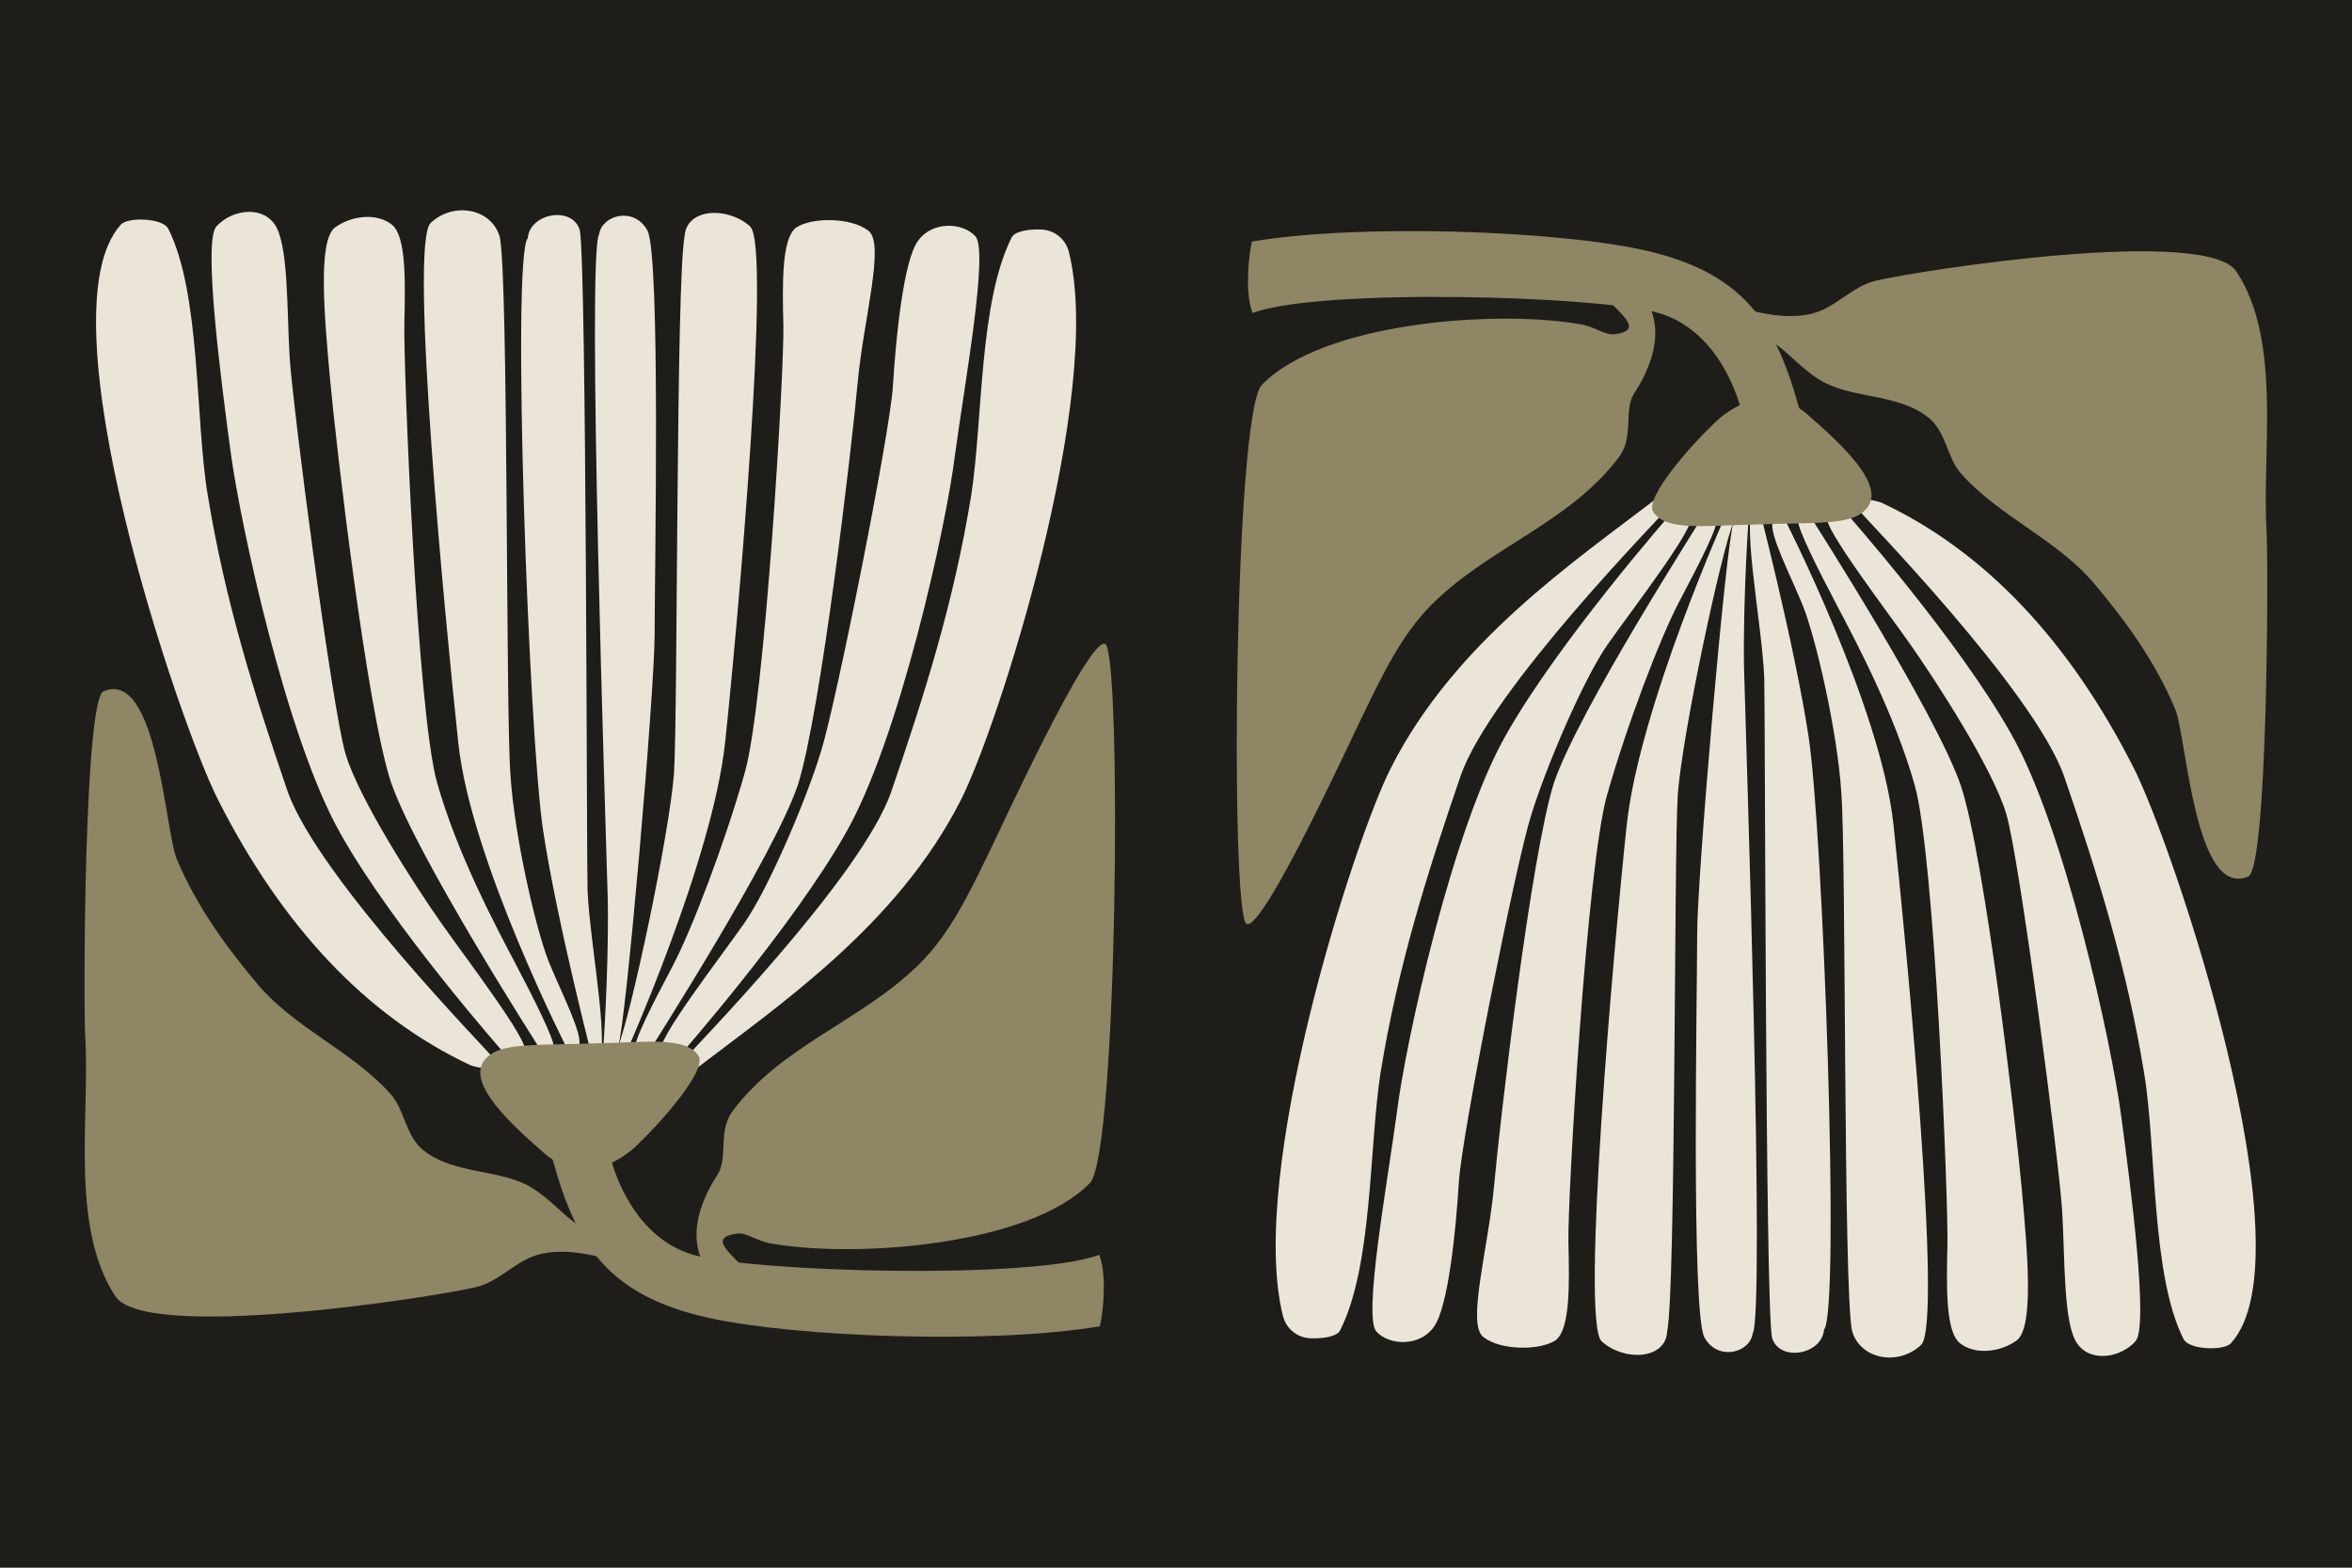 <svg id="Layer_1" xmlns="http://www.w3.org/2000/svg" viewBox="0 0 3456 2304"><defs><style>.cls-2{fill:#8e8664}.cls-3{fill:#eae5d8}</style></defs><path fill="#1e1d1a" style="fill:#1e1d1a" d="M0 0h3456v2304H0z"/><path class="cls-2" fill="#8e8664" d="M1621.53 1906.52c.94-19.29.89-42.71-6.23-62.3-100.34 37.12-511.07 25.41-597.56-.29-94.29-28.02-120.11-141.18-120.11-141.18l-92.05-23.22c35.06 138.14 76.35 222.43 236.86 257.57 129.16 28.27 415.45 38.76 573.82 12.11 2.86-14.05 4.58-28.36 5.29-42.68h-.01z"/><path class="cls-3" fill="#eae5d8" d="M721.67 1551.66c-1.42-4.26-253.6-260.76-298.94-388.29-49.59-144.55-92.09-280.59-117.6-436.47-18.43-110.54-9.92-296.18-58.09-391.11-8.51-15.59-59.51-17.01-69.42-5.68-119.02 130.38 86.43 735.48 143.1 846.02 93.51 184.23 216.78 317.44 371.2 389.71 5.68 1.42 35.42 12.76 29.76-14.17z"/><path class="cls-3" fill="#eae5d8" d="M648.01 1356.11c-36.84-52.43-120.43-181.4-140.26-247.99-19.83-66.61-77.92-512.99-82.18-583.84-4.26-70.85-1.42-167.22-22.67-195.56-21.26-28.34-65.18-18.43-85.01 4.24-19.83 21.26 7.08 228.15 21.26 333.03 14.17 104.88 82.17 420.88 161.51 559.76 77.92 138.87 242.27 324.51 242.27 324.51s21.26 9.92 28.34-5.67c5.66-15.59-86.43-136.04-123.27-188.48h.01z"/><path class="cls-3" fill="#eae5d8" d="M757.09 1415.62c-28.33-53.85-85.01-160.13-114.76-265s-49.59-613.6-48.17-675.97c1.42-62.35 2.84-127.54-18.42-144.55-21.25-17.01-58.09-14.17-83.6 4.26-25.49 19.84-15.59 130.38-7.08 223.91s53.83 483.23 89.26 590.93c36.84 107.7 213.94 384.05 218.18 391.12 0 0 18.42 11.34 21.25-1.42 0-12.75-28.33-69.45-56.67-123.29v.02z"/><path class="cls-3" fill="#eae5d8" d="M806.68 1414.21c-18.41-45.35-51.01-184.23-56.67-276.33-7.08-92.11-2.84-725.56-15.58-789.33-12.05-43.06-68.92-52.12-101.5-20.94-32.58 29.76 22.16 592.04 40.57 764.92 18.42 172.89 161.51 452.06 161.51 452.06s8.51 8.51 15.59-7.09c7.08-15.59-25.49-77.94-43.92-123.29h.01z"/><path class="cls-3" fill="#eae5d8" d="M863.35 1307.92c-1.41-33.98-1.42-914.03-11.33-969.29-10.41-36.61-73.48-25.72-76.52 11.33-24.08 26.92 1.42 732.65 22.67 871.52 21.25 138.88 75.99 348.44 75.99 348.44 26.91-15.59-7.28-176.44-10.83-261.99h.01z"/><path class="cls-3" fill="#eae5d8" d="M961.91 930.93c0-87.86 8.98-556.81-10.7-592.36s-66.78-22.51-70.85 5.73c-18.41 29.76 9.93 874.35 12.77 980.64 1.42 106.28-7.09 221.07-7.09 221.07 7.09 11.33 10.99 22.75 22.33-8.43 11.33-32.6 53.56-520.2 53.56-606.65h-.01zM1411.66 1176.12c54.47-106.24 211.64-596.09 158.9-805.96-4.66-18.56-20.84-31.94-39.95-32.79-19.12-.85-39.09 2.43-43.86 11.17-48.17 94.95-42.51 267.82-59.51 378.36-25.5 157.3-68.02 291.92-117.6 436.47-43.92 127.54-297.54 384.03-298.94 388.29-5.68 28.34.18 23.02 8.68 21.6 124.82-95.64 298.77-212.91 392.28-397.13v-.02z"/><path class="cls-3" fill="#eae5d8" d="M1403.41 667.39c14.17-104.86 49.59-299.02 29.76-320.26-19.83-21.26-64.32-21.6-84.17 6.74-21.25 28.34-32.63 141.84-36.89 212.7-4.26 70.85-84.39 470.68-105.64 537.29-19.83 66.61-76.52 201.23-113.34 253.67S964.2 1529 971.29 1544.59c7.08 15.59 28.33 5.67 28.33 5.67s164.35-187.06 242.27-324.53c79.34-137.46 148.77-453.46 161.52-558.34h.01z"/><path class="cls-3" fill="#eae5d8" d="M1260.2 562.85c8.5-93.53 41.08-205.49 15.58-223.91-25.49-19.83-83.59-19.83-106.26-4.26-21.26 17.01-19.83 82.2-18.43 144.55 1.42 62.36-26.92 551.26-56.67 656.13-29.76 104.88-77.92 230.98-106.26 284.84-28.33 53.84-58.09 110.54-55.25 123.29s21.25 1.42 21.25 1.42c4.26-8.51 181.36-283.42 218.18-391.11 34-107.7 79.34-497.4 87.85-590.93v-.02z"/><path class="cls-3" fill="#eae5d8" d="M1102.34 332.94c-32.58-29.76-93.89-27.47-96.35 14.17-12.75 63.77-9.92 697.21-15.59 789.33-7.08 92.11-63.65 355.78-82.07 401.11-14.26 41.48-2.72 15.78-2.72 15.78l13.44-3.81s128.03-285.56 146.44-458.45c18.41-172.89 68.01-728.39 36.84-758.15h.01z"/><path class="cls-2" fill="#8e8664" d="M1026.29 1551.66c-18.41-28.34-76.51-19.84-145.94-18.42-80.76 2.84-131.77 0-155.84 14.17-53.83 31.18 19.83 99.2 75.08 147.39 49.59 43.93 107.68 19.83 143.1-18.43 22.67-21.26 97.76-103.44 83.59-124.71h.01z"/><path class="cls-2" fill="#8e8664" d="M1023.45 1877.59c-31.17-76.52-117.94-35.54-177.44-79.47-19.83-14.17-39.32-36.73-61.99-50.9-45.34-29.76-113.34-19.84-160.1-55.27-28.34-21.26-28.34-59.52-49.59-83.6-56.67-63.77-140.26-96.36-195.53-161.55-46.74-55.26-90.67-116.19-119.02-184.22-17.01-38.27-28.34-280.59-107.68-246.58-28.32 12.75-29.74 454.9-26.9 505.91 7.08 119.04-22.67 280.59 43.92 382.61 42.51 68.03 463.29 2.84 529.89-12.75 36.84-8.51 60.93-42.52 99.18-49.6 72.26-14.17 153.01 36.85 225.27 35.43zM1601.51 1738.6c41.08-42.51 46.76-777.98 22.67-792.16-24.09-12.75-155.85 276.33-172.85 310.35-26.92 55.27-55.25 114.79-99.17 158.72-85.01 85.03-204.02 120.45-276.28 218.23-21.25 29.76-5.67 66.61-21.25 92.11-32.59 49.6-52.46 116.32 7.05 165.92 106.26-4.24-52.23-68.67 20.03-78.58 15.59-2.84 31.01 11.87 53.68 14.7 121.84 21.26 376.87 2.84 466.12-89.29zM1834.18 397.68c-.94 19.28-.9 42.71 6.23 62.3 100.34-37.13 511.07-25.41 597.56.29 94.29 28.01 120.11 141.18 120.11 141.18l92.06 23.23c-35.06-138.14-76.35-222.44-236.86-257.57-129.16-28.27-415.45-38.76-573.83-12.11-2.86 14.04-4.58 28.36-5.29 42.67l.02.02z"/><path class="cls-3" fill="#eae5d8" d="M2734.04 752.53c1.42 4.26 253.6 260.75 298.94 388.29 49.59 144.55 92.09 280.59 117.6 436.47 18.43 110.54 9.92 296.18 58.09 391.12 8.5 15.59 59.51 17.01 69.42 5.68 119.02-130.38-86.42-735.47-143.09-846.02-93.51-184.23-216.78-317.44-371.2-389.71-5.68-1.42-35.42-12.75-29.76 14.17z"/><path class="cls-3" fill="#eae5d8" d="M2807.7 948.09c36.84 52.42 120.43 181.4 140.26 247.99 19.83 66.61 77.93 512.99 82.18 583.84 4.26 70.85 1.42 167.22 22.67 195.56 21.25 28.34 65.17 18.43 85.01-4.24 19.83-21.26-7.08-228.15-21.25-333.03-14.17-104.86-82.17-420.88-161.51-559.76-77.93-138.87-242.28-324.51-242.28-324.51s-21.25-9.92-28.33 5.67c-5.67 15.59 86.43 136.04 123.27 188.48h-.02z"/><path class="cls-3" fill="#eae5d8" d="M2698.6 888.58c28.33 53.84 85.01 160.13 114.76 265 29.76 104.86 49.59 613.6 48.17 675.96-1.42 62.35-2.84 127.54 18.42 144.55 21.25 17.01 58.09 14.17 83.6-4.26 25.5-19.84 15.59-130.38 7.08-223.91-8.5-93.53-53.83-483.23-89.25-590.93-36.84-107.7-213.94-384.05-218.18-391.12 0 0-18.43-11.34-21.26 1.42 0 12.75 28.34 69.44 56.67 123.29v-.02z"/><path class="cls-3" fill="#eae5d8" d="M2649.03 889.99c18.42 45.35 51.01 184.23 56.67 276.33 7.08 92.11 2.84 725.56 15.59 789.33 12.05 43.07 68.92 52.13 101.5 20.94 32.58-29.76-22.16-592.03-40.57-764.92s-161.51-452.06-161.51-452.06-8.5-8.51-15.58 7.08c-7.09 15.59 25.49 77.94 43.92 123.29h-.02z"/><path class="cls-3" fill="#eae5d8" d="M2592.35 996.29c1.41 33.98 1.42 914.03 11.33 969.29 10.41 36.61 73.47 25.71 76.52-11.33 24.08-26.92-1.42-732.65-22.67-871.52-21.25-138.88-75.99-348.44-75.99-348.44-26.92 15.59 7.27 176.45 10.83 262h-.02z"/><path class="cls-3" fill="#eae5d8" d="M2493.8 1373.27c0 87.86-8.98 556.81 10.7 592.36 19.6 35.43 66.78 22.51 70.85-5.73 18.42-29.76-9.92-874.36-12.76-980.64-1.42-106.28 7.08-221.07 7.08-221.07-7.08-11.33-10.99-22.75-22.33 8.43-11.33 32.6-53.55 520.2-53.55 606.64h.01zM2044.04 1128.07c-54.47 106.24-211.64 596.09-158.9 805.96 4.66 18.56 20.83 31.94 39.95 32.79 18.7.84 39.09-2.43 43.86-11.17 48.17-94.95 42.51-267.82 59.51-378.36 25.49-157.3 68.01-291.92 117.6-436.47 43.92-127.54 297.54-384.03 298.95-388.29 5.68-28.34-.18-23.02-8.68-21.61-124.82 95.64-298.77 212.91-392.28 397.14h-.02z"/><path class="cls-3" fill="#eae5d8" d="M2052.3 1636.81c-14.17 104.86-49.59 299.02-29.76 320.26 19.83 21.26 64.32 21.59 84.16-6.74 21.26-28.34 32.64-141.85 36.89-212.7 4.26-70.85 84.39-470.68 105.65-537.28 19.83-66.61 76.52-201.23 113.34-253.67 36.84-52.42 128.93-171.47 121.84-187.06s-28.33-5.67-28.33-5.67-164.35 187.06-242.28 324.52c-79.34 137.46-148.76 453.47-161.51 558.34h-.01z"/><path class="cls-3" fill="#eae5d8" d="M2195.51 1741.33c-8.51 93.53-41.08 205.49-15.59 223.91 25.5 19.84 83.59 19.84 106.26 4.26 21.25-17.01 19.83-82.2 18.43-144.55-1.42-62.36 26.92-551.25 56.67-656.13 29.76-104.86 77.92-230.98 106.26-284.84 28.34-53.84 58.09-110.54 55.26-123.29-2.84-12.75-21.25-1.42-21.25-1.42-4.26 8.51-181.36 283.42-218.19 391.11-34 107.7-79.34 497.4-87.84 590.93v.02z"/><path class="cls-3" fill="#eae5d8" d="M2353.36 1971.24c32.58 29.76 93.89 27.47 96.35-14.17 12.75-63.77 9.93-697.21 15.59-789.33 7.08-92.11 63.66-355.78 82.07-401.11 14.26-41.48 2.73-15.78 2.73-15.78l-13.44 3.81s-128.03 285.57-146.44 458.45c-18.41 172.89-68.02 728.39-36.84 758.15h-.02z"/><path class="cls-2" fill="#8e8664" d="M2429.41 752.53c18.42 28.34 76.51 19.83 145.94 18.42 80.77-2.84 131.77 0 155.85-14.17 53.83-31.18-19.83-99.2-75.08-147.39-49.59-43.93-107.68-19.84-143.1 18.43-22.67 21.26-97.76 103.44-83.59 124.71h-.02z"/><path class="cls-2" fill="#8e8664" d="M2432.25 426.6c31.18 76.52 117.94 35.54 177.44 79.47 19.83 14.17 39.33 36.73 62 50.91 45.34 29.76 113.34 19.83 160.1 55.26 28.33 21.26 28.33 59.52 49.59 83.6 56.67 63.77 140.26 96.36 195.52 161.55 46.75 55.27 90.67 116.19 119.02 184.22 17.01 38.27 28.34 280.59 107.68 246.58 28.34-12.75 29.76-454.89 26.92-505.9-7.08-119.05 22.67-280.59-43.92-382.61-42.51-68.03-463.29-2.84-529.89 12.75-36.84 8.51-60.93 42.52-99.18 49.6-72.26 14.17-153.01-36.84-225.27-35.43h-.02zM1854.2 565.58c-41.09 42.51-46.77 777.98-22.67 792.16 24.09 12.75 155.84-276.33 172.85-310.35 26.91-55.27 55.25-114.79 99.17-158.72 85.01-85.03 204.02-120.45 276.28-218.23 21.25-29.76 5.66-66.6 21.25-92.11 32.59-49.6 52.46-116.32-7.05-165.92-106.26 4.24 52.22 68.67-20.03 78.58-15.59 2.84-31.01-11.87-53.68-14.7-121.85-21.26-376.87-2.84-466.12 89.29z"/></svg>